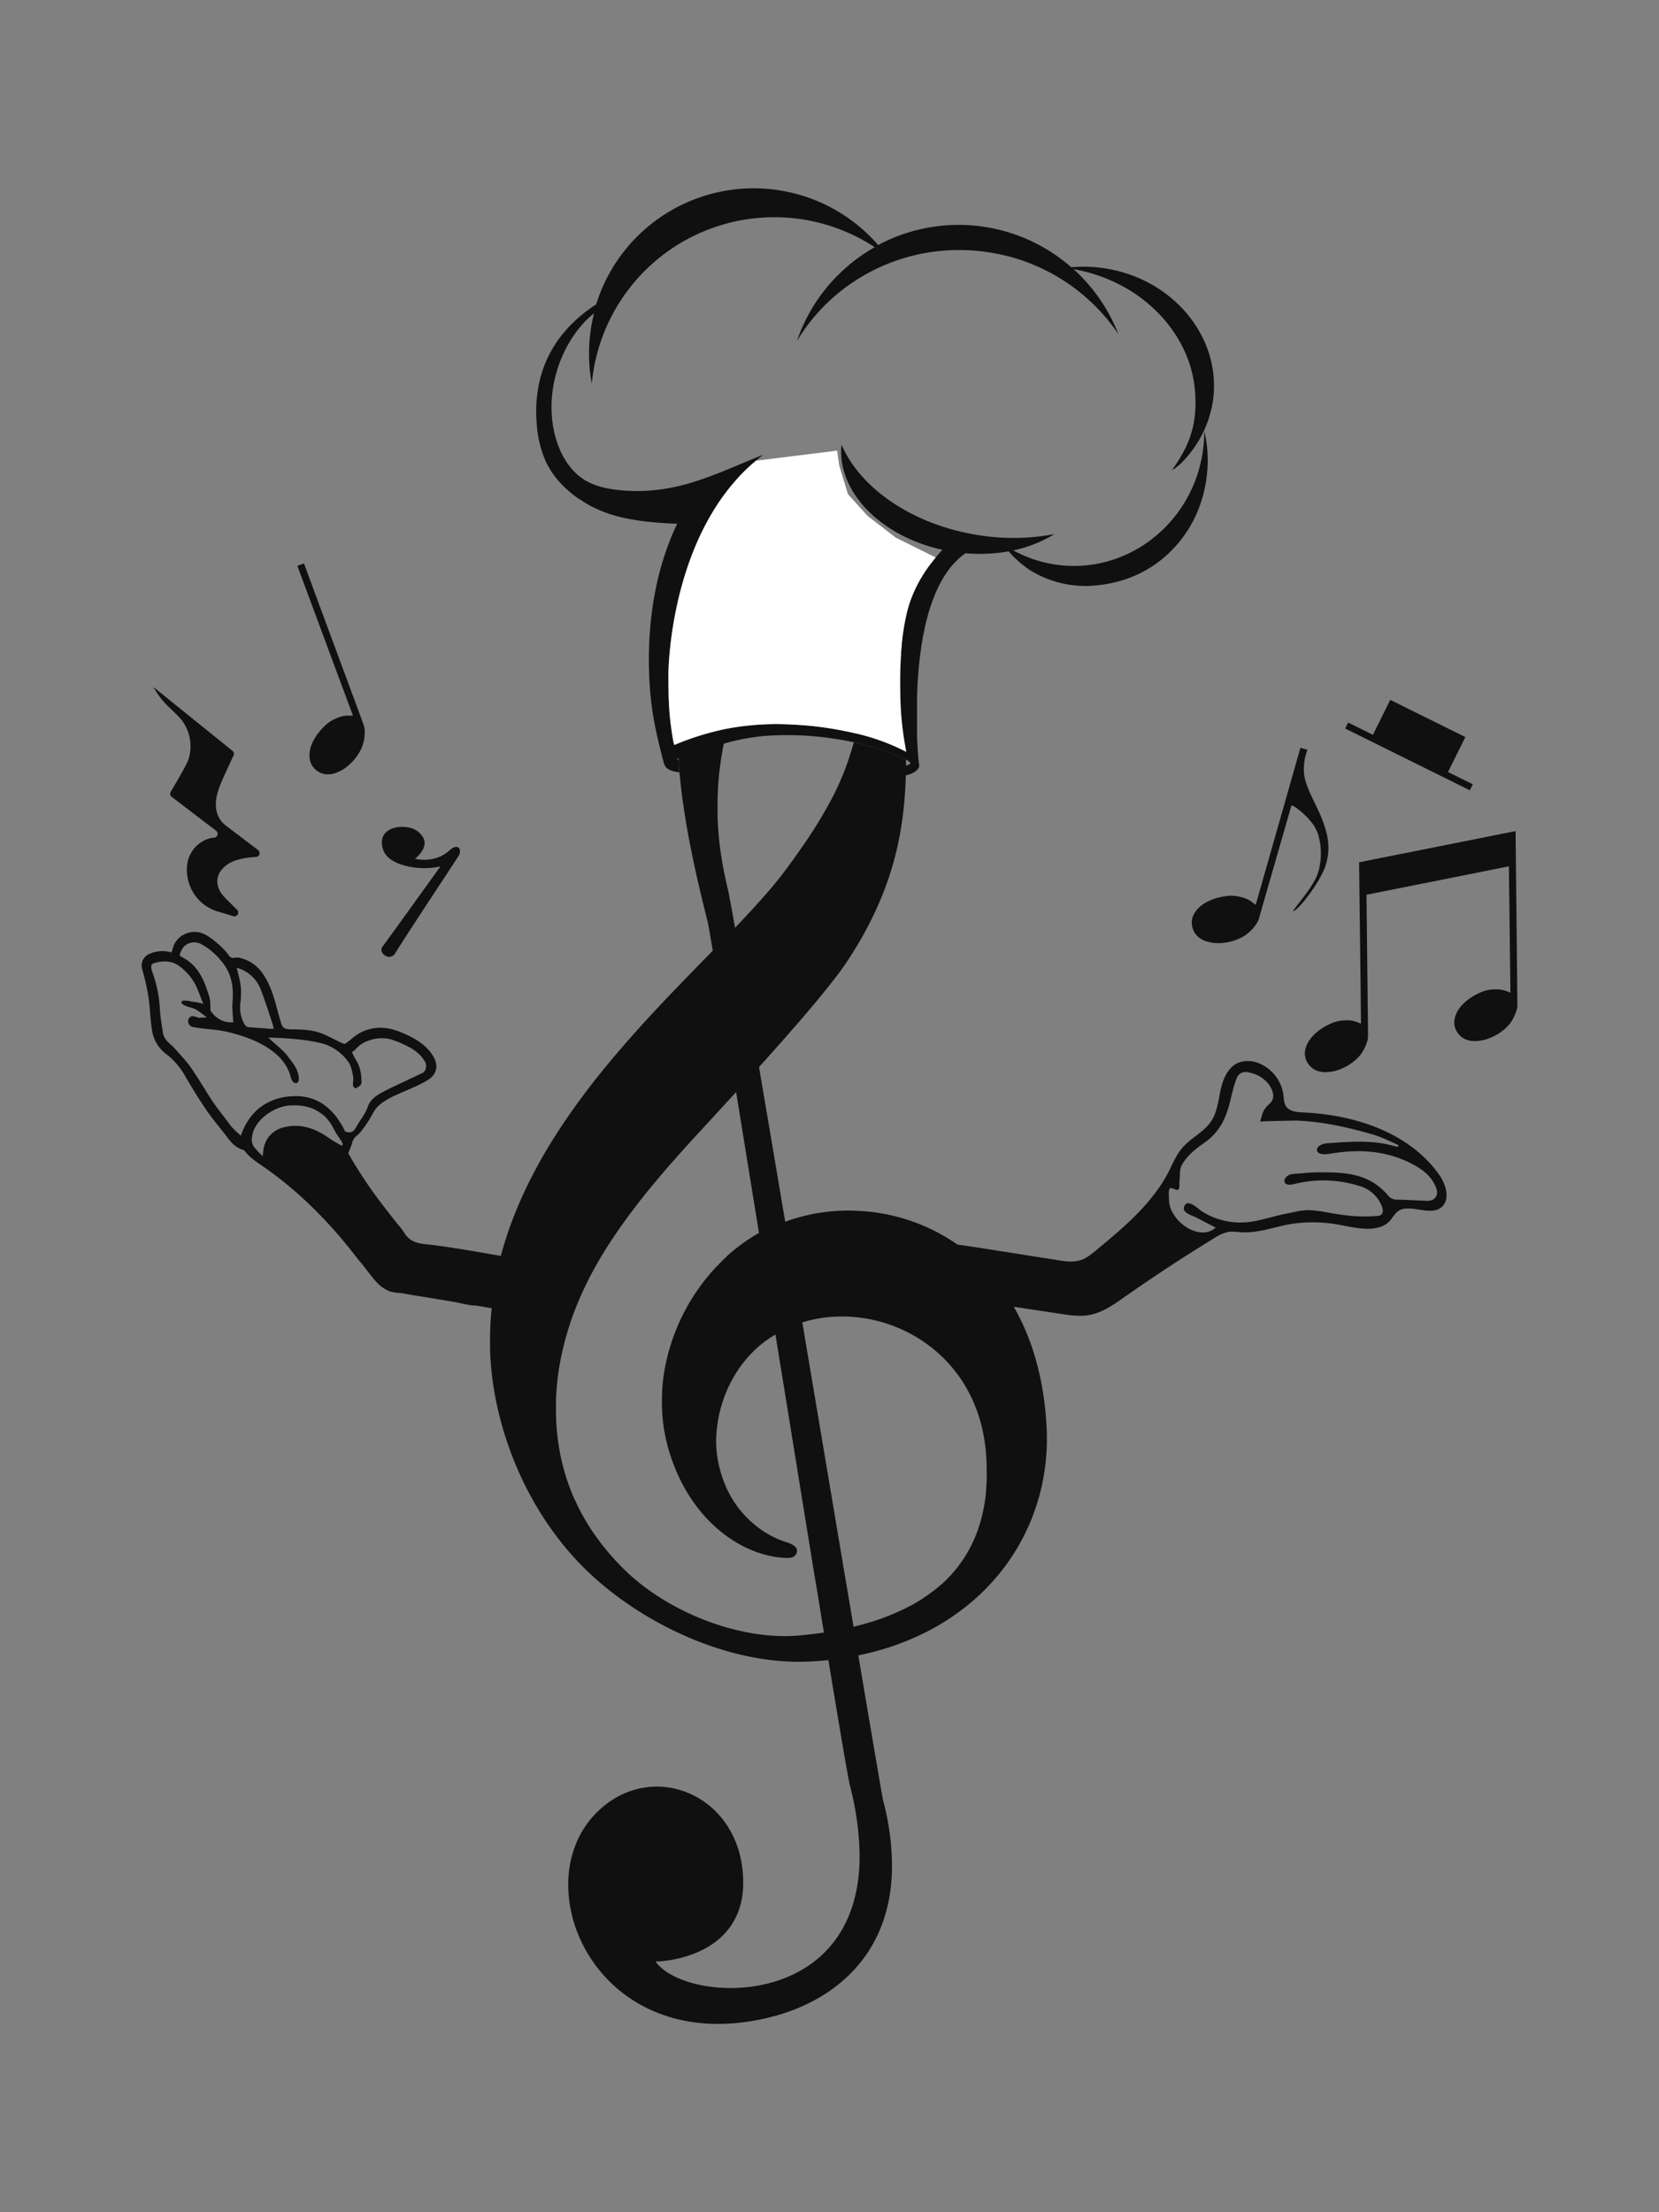 <svg id="Layer_1" data-name="Layer 1" xmlns="http://www.w3.org/2000/svg" viewBox="0 0 810 1080"><rect x="0" y="0" width="810" height="1080" fill="#808080" stroke="none"/><defs><style>.cls-1{fill:#101010;}.cls-2{fill:none;}.cls-3{fill:#fff;}</style></defs><title>ClefHat Logo</title><path class="cls-1" d="M613.1,441.7c1.23-4.29,2.43-8.54,3.65-12.8s2.41-8.5,3.62-12.74,2.43-8.52,3.65-12.78l3.63-12.75q1.82-6.39,3.64-12.78t3.64-12.77l3.34.95c0,.12,0,.24-.07.36-.15.51-.3,1-.46,1.54a22.15,22.15,0,0,0-1,5.11,24.77,24.77,0,0,0,0,5,22.81,22.81,0,0,0,1.07,4.55,61,61,0,0,0,2.72,6.52c1.09,2.31,2.23,4.61,3.3,6.94a62.47,62.47,0,0,1,3.54,9.45,30.73,30.73,0,0,1,1.22,8.73,27.28,27.28,0,0,1-.57,5.17,31.8,31.8,0,0,1-.9,3.45,28.52,28.52,0,0,1-1.67,3.85,69.26,69.26,0,0,1-5,8.22c-1.29,1.84-2.64,3.64-4.08,5.36a30.9,30.9,0,0,1-3.17,3.4,12.27,12.27,0,0,1-1.22.93.63.63,0,0,1-.66.11,2.43,2.43,0,0,1,.19-.29q1-1.41,2.13-2.82c1.89-2.48,3.82-4.94,5.59-7.51a46.85,46.85,0,0,0,2.89-4.74,22.54,22.54,0,0,0,2-5.51,32.22,32.22,0,0,0,.77-7.18,30.9,30.9,0,0,0-1.31-9.21,18.4,18.4,0,0,0-3.32-6.1,38.78,38.78,0,0,0-6.66-6.46,15.22,15.22,0,0,0-2.47-1.58l-.36-.15a1.58,1.58,0,0,0-.21,0c0,.13-.07.25-.11.37q-2.25,7.85-4.51,15.69-5.67,19.68-11.32,39.36a7.94,7.94,0,0,1-1.1,2.29,21.37,21.37,0,0,1-4.84,5.24,18.64,18.64,0,0,1-3.89,2.2,25,25,0,0,1-7.65,2,19.73,19.73,0,0,1-8.15-.76,11,11,0,0,1-4-2.2,9.2,9.2,0,0,1-2.71-4.29,8.8,8.8,0,0,1,1.07-7.51,14.64,14.64,0,0,1,5-4.7,23.19,23.19,0,0,1,5.51-2.38,32.37,32.37,0,0,1,5.34-1.07,17.5,17.5,0,0,1,5.77.32,22.25,22.25,0,0,1,3.19.9,13.06,13.06,0,0,1,2.91,1.59c.6.43,1.18.91,1.77,1.36Z"/><path class="cls-1" d="M740.71,475.66,740,408.29q0-.3,0-.6c0-.54,0-1.07,0-1.59,0-.12,0-.24,0-.36l-3.42.68-73,14.54.15,13.13q.07,6.57.16,13.13t.16,13.1q.08,6.57.16,13.14t.16,13.1c0,4.37.11,8.75.15,13.15l-.25-.07c-.68-.27-1.36-.56-2.06-.79a13,13,0,0,0-3.2-.7,23.92,23.92,0,0,0-3.28.05,17.4,17.4,0,0,0-5.55,1.33,32.29,32.29,0,0,0-4.76,2.52,23,23,0,0,0-4.54,3.81,14.21,14.21,0,0,0-3.4,5.86,8.68,8.68,0,0,0,1.11,7.42,9.06,9.06,0,0,0,3.77,3.3,11.13,11.13,0,0,0,4.4,1,19.48,19.48,0,0,0,7.93-1.59,24.68,24.68,0,0,0,6.69-4,18.43,18.43,0,0,0,3.06-3.18,21.33,21.33,0,0,0,3.11-6.33,8,8,0,0,0,.38-2.48c0-5-.09-10-.14-14.93l-.6-54.12,69.52-13.87.11,9.18q.09,6.54.17,13.1l.15,13.14q.07,6.54.17,13.1c.05,4.37.1,8.74.14,13.15l-.24-.08c-.69-.27-1.36-.55-2.06-.79a12.6,12.6,0,0,0-3.21-.69,24,24,0,0,0-3.28,0,17.47,17.47,0,0,0-5.55,1.33,30.85,30.85,0,0,0-4.75,2.52,22.74,22.74,0,0,0-4.55,3.81,14.23,14.23,0,0,0-3.39,5.86,8.62,8.62,0,0,0,1.11,7.41,9,9,0,0,0,3.77,3.31,10.94,10.94,0,0,0,4.39.95,19.32,19.32,0,0,0,7.94-1.58,24.84,24.84,0,0,0,6.69-4,18.8,18.8,0,0,0,3.06-3.18,21.43,21.43,0,0,0,3.1-6.33,8,8,0,0,0,.39-2.48Q740.77,483.13,740.71,475.66Z"/><path class="cls-1" d="M148.54,275.38c.19.49.37,1,.54,1.49,0,.18.12.36.19.54l25.67,69.36c.88,2.39,1.75,4.77,2.63,7.15a8.86,8.86,0,0,1,.47,2.44,21.65,21.65,0,0,1-.8,6.94,18.18,18.18,0,0,1-1.79,4,24.18,24.18,0,0,1-4.9,6,19.16,19.16,0,0,1-6.87,4.13,10.66,10.66,0,0,1-4.41.57,8.94,8.94,0,0,1-4.63-1.82,8.6,8.6,0,0,1-3.51-6.55,14.27,14.27,0,0,1,1.21-6.6,23.23,23.23,0,0,1,3-5.07,31.2,31.2,0,0,1,3.6-3.93,17.1,17.1,0,0,1,4.74-3.1,23.26,23.26,0,0,1,3-1.14,12.41,12.41,0,0,1,3.21-.42c.73,0,1.46,0,2.19.05h.26c-1.52-4.1-3-8.16-4.53-12.22s-3-8.11-4.53-12.17-3-8.14-4.52-12.2-3-8.12-4.52-12.17l-4.53-12.2-4.52-12.2,3.2-1.18C148.45,275.17,148.5,275.27,148.54,275.38Z"/><g id="Clef"><path class="cls-2" d="M402.29,797h-.07l-1.4.2-1.41.2-2.94.38h0c-2,.23-4,.45-6.06.64-27.48,2.56-61.77-10-83.8-30.4-.8-.76-1.59-1.52-2.37-2.29s-1.62-1.64-2.41-2.46c-.51-.54-1-1.07-1.5-1.61s-1-1.07-1.46-1.61-1-1.16-1.52-1.74-.79-.92-1.17-1.39-1-1.18-1.44-1.77c-.64-.8-1.25-1.59-1.86-2.4-.36-.48-.72-1-1.06-1.44s-.63-.86-.93-1.29c-.49-.68-1-1.36-1.42-2l-.06-.08c-.44-.67-.88-1.33-1.31-2q-.4-.61-.78-1.23t-.9-1.47c-.3-.49-.58-1-.87-1.46h0c-.48-.83-.94-1.65-1.4-2.48-.3-.56-.6-1.12-.89-1.68s-.58-1.12-.85-1.68-.58-1.15-.85-1.73l-.1-.21a1.11,1.11,0,0,1-.07-.16c-.33-.69-.65-1.38-1-2.08h0c-.46-1.06-.91-2.11-1.34-3.17-.22-.53-.43-1-.63-1.58s-.41-1.06-.6-1.59h0c-.31-.85-.61-1.7-.9-2.56-.21-.62-.42-1.24-.61-1.87l0-.09-.18-.58c-.2-.65-.4-1.29-.58-1.94s-.36-1.27-.53-1.91c-.23-.86-.45-1.73-.65-2.59-.15-.64-.3-1.28-.44-1.92s-.28-1.28-.41-1.92q-.25-1.29-.48-2.58c-.07-.39-.14-.77-.2-1.16-.15-1-.3-1.91-.43-2.86l-.21-1.65c-.06-.54-.13-1.09-.18-1.64s-.11-1.1-.16-1.65-.1-1.09-.14-1.64-.1-1.34-.13-2l-.09-1.55c0-.85-.06-1.71-.08-2.56,0-.43,0-.85,0-1.28,0-.84,0-1.69,0-2.53,0-.59,0-1.19,0-1.78,0-.15,0-.29,0-.44,0-.38,0-.77,0-1.15,0-.13,0-.25,0-.38,0-.83.07-1.66.13-2.49,0-.55.07-1.1.11-1.65,0-.07,0-.13,0-.2,0-.48.07-1,.12-1.45s.06-.67.09-1,.06-.67.1-1c0,0,0-.07,0-.1.06-.63.13-1.25.21-1.87l0-.24c.09-.79.2-1.57.31-2.36s.24-1.63.37-2.44a.28.28,0,0,1,0-.09c.13-.78.26-1.56.4-2.34s.26-1.46.41-2.18c0-.24.09-.47.14-.71.13-.64.26-1.28.4-1.92s.29-1.33.44-2c.07-.29.13-.57.2-.85.15-.64.31-1.27.47-1.9.19-.79.4-1.57.61-2.35s.42-1.55.65-2.33.45-1.54.68-2.31c10.1-33.15,32.2-62.09,63.32-95.83,5.46-5.92,11.91-12.91,18.72-20.37l.07-.07c0,.11,0,.22.05.33q.43,2.66.87,5.37l.09.52c.3,1.9.61,3.81.93,5.75,0,.09,0,.19.05.28.21,1.32.43,2.64.64,4s.43,2.67.65,4l.72,4.43c.28,1.75.57,3.51.85,5.28q.86,5.31,1.74,10.76c.06.35.11.69.17,1,.24,1.47.48,2.94.72,4.43q.72,4.49,1.46,9c.49,3,1,6,1.47,9.05.24,1.53.49,3.06.74,4.6l-.07,0c-.45.26-.89.51-1.33.78-.89.52-1.76,1.06-2.62,1.62l-.1.06c-.61.4-1.22.8-1.82,1.21s-1.26.87-1.88,1.32-1.24.9-1.85,1.36-1.2.93-1.8,1.41c-.34.26-.67.53-1,.81l-.62.51-1.21,1-.15.13-1,.92L354,614.23l-1.14,1.08-1.13,1.11a94.22,94.22,0,0,0-8.31,9.46c-.26.33-.51.66-.76,1-.75,1-1.49,2-2.2,3.06-.24.34-.47.69-.7,1s-.58.87-.87,1.31c-.4.61-.79,1.23-1.17,1.85-.28.45-.55.9-.82,1.35,0,.08-.09.16-.14.24-.88,1.49-1.72,3-2.51,4.52-.27.51-.53,1-.79,1.53s-.46.93-.68,1.39-.45.94-.67,1.41-.43.95-.64,1.42-.42,1-.62,1.43-.41,1-.6,1.43-.33.81-.49,1.22c-.26.68-.52,1.36-.77,2-.17.47-.34.93-.5,1.4s-.41,1.19-.61,1.79l-.06.19q-.19.57-.36,1.14c0,.08-.05.17-.08.25-.15.48-.3,1-.44,1.44l-.09.32c-.12.43-.25.85-.37,1.28v0c-.12.43-.23.85-.34,1.28s-.23.87-.33,1.3-.21.86-.31,1.3l-.12.51c-.15.66-.29,1.33-.43,2-.22,1.1-.43,2.21-.61,3.31-.08.49-.16,1-.23,1.45l-.15,1c-.07.48-.13,1-.19,1.45s-.12,1-.17,1.45-.09.79-.12,1.19a.13.13,0,0,0,0,.06.22.22,0,0,1,0,.08,2.64,2.64,0,0,0,0,.28c0,.28-.05.55-.07.83s-.06.79-.09,1.19-.06.83-.07,1.24a.76.76,0,0,0,0,.15c0,.26,0,.52,0,.78s0,.79-.05,1.19l0,1.18a82.18,82.18,0,0,0,2.88,23.32c9.78,35.47,36.31,53.88,58.54,54.2,1.77,0,3.68-.32,4.43-2.79a1.63,1.63,0,0,0,.07-.3h0a.68.68,0,0,0,0-.14,2.5,2.5,0,0,0,0-.67,1.55,1.55,0,0,0-.07-.31,3.89,3.89,0,0,0-.16-.41,1.78,1.78,0,0,0-.17-.3l-.19-.26h0a3.28,3.28,0,0,0-.31-.34l0,0a.49.49,0,0,0-.13-.12.81.81,0,0,0-.1-.09l-.17-.14a3.55,3.55,0,0,0-.31-.23,10.19,10.19,0,0,0-1.55-.86l-.46-.19-.44-.17-.22-.08c-.43-.16-.82-.28-1.14-.37a45.7,45.7,0,0,1-15.87-9c-.55-.45-1.09-.93-1.62-1.43l-.12-.11c-.32-.3-.65-.61-1-.93-.54-.54-1.09-1.11-1.62-1.69l-.24-.26-.75-.86-.84-1c-.28-.34-.55-.69-.82-1-.47-.61-.94-1.24-1.38-1.88l-.44-.63-.07-.1c-.44-.65-.87-1.32-1.28-2-.21-.33-.41-.66-.6-1s-.35-.6-.51-.89-.37-.65-.53-1c-.1-.17-.18-.34-.27-.51s-.18-.34-.26-.51q-.3-.57-.57-1.14c-.17-.36-.34-.73-.5-1.1l0-.11c-.18-.4-.36-.81-.53-1.22l-.05-.11c-.18-.44-.36-.89-.53-1.34s-.26-.68-.38-1c0,0,0,0,0-.06a1.59,1.59,0,0,1-.07-.2c-.12-.3-.22-.6-.32-.91s-.19-.56-.29-.85h0l0-.09c-.19-.58-.36-1.17-.52-1.76-.12-.4-.23-.8-.33-1.21s-.21-.8-.3-1.2-.19-.85-.28-1.28c0-.07,0-.13-.05-.19-.1-.5-.19-1-.28-1.51s-.18-1-.26-1.53v0c-.16-1.05-.28-2.1-.37-3.18,0,0,0-.07,0-.1-.09-1-.15-2.09-.19-3.15,0-.46,0-.93,0-1.41A63.81,63.81,0,0,1,362.2,666.2c.77-1,1.57-2,2.39-3l0,0c.83-1,1.68-1.87,2.55-2.76s1.77-1.75,2.69-2.56,1.85-1.6,2.81-2.35c.45-.36.91-.7,1.37-1s.93-.68,1.4-1,1-.71,1.56-1,.83-.53,1.25-.78l.33-.21.07,0c.42,2.59.84,5.17,1.25,7.76l1.95,12q.77,4.71,1.52,9.41c.39,2.43.79,4.85,1.18,7.26q1,6.06,1.95,12.07,1.32,8.1,2.6,16.06l.48,3q.76,4.71,1.52,9.36c.27,1.6.53,3.2.78,4.79q1.06,6.55,2.11,13c.77,4.72,1.52,9.38,2.27,13.95.43,2.66.86,5.28,1.28,7.88q.48,2.94,1,5.82c.31,1.89.62,3.75.92,5.6.1.6.19,1.19.29,1.78q.51,3.15,1,6.24c.16,1,.32,2,.48,2.94Q401.75,793.71,402.29,797Z"/><path class="cls-2" d="M481.76,717.8v1.8c0,.41,0,.82,0,1.22s0,.81,0,1.22,0,1-.06,1.54-.05,1-.08,1.47-.06,1-.1,1.47c0,.05,0,.11,0,.16-.05.63-.1,1.26-.17,1.89,0,.14,0,.28,0,.42s0,.13,0,.2c-.06.56-.13,1.14-.2,1.7s-.12.94-.19,1.41v0c-.07.47-.15.95-.22,1.42-.15.9-.31,1.79-.48,2.68-.07.37-.15.74-.23,1.11s-.13.65-.21,1-.17.76-.26,1.13-.19.78-.29,1.17-.24.92-.37,1.38-.26.92-.4,1.38c-.06.21-.12.42-.19.62s-.12.42-.19.62c0,0,0,0,0,.07a.78.78,0,0,1-.05.14c0,.08-.05.15-.07.23s-.15.46-.23.69-.19.55-.29.83l-.21.59c-.19.54-.4,1.08-.61,1.62s-.35.89-.54,1.33q-1.1,2.64-2.43,5.19l-.68,1.27c-.3.54-.61,1.07-.92,1.6s-.47.79-.72,1.18c-.46.75-.94,1.48-1.44,2.21-.26.39-.53.78-.81,1.16s-.52.73-.8,1.09l0,.06-.05.07c-.19.26-.38.51-.58.76s-.49.63-.75.94-.65.81-1,1.21-.57.67-.87,1l-.14.16c-.22.26-.45.51-.68.76s-.49.54-.76.81-.69.72-1,1.07c-.52.53-1.06,1.06-1.62,1.57q-.42.41-.84.78L459,774c-.83.74-1.69,1.46-2.57,2.16q-.68.54-1.35,1c-.31.24-.61.47-.93.69s-.79.59-1.2.87l-1,.68-1.19.8-1.51,1-.14.09c-.46.29-.94.58-1.42.86l-1.6.93c-.62.35-1.25.7-1.89,1s-1.21.64-1.82.94c-.44.23-.88.45-1.33.66l0,0c-.58.28-1.17.56-1.77.83l-1.82.82c-.53.24-1.06.47-1.61.69l-.5.21-1.18.48q-2.26.9-4.65,1.73l-1.84.62-1,.34-1.42.45c-.87.26-1.75.53-2.64.77l-1,.29-.56.15q-2.11.58-4.32,1.11c-.61-3.65-1.24-7.39-1.88-11.19l-.48-2.87c-.66-3.84-1.31-7.76-2-11.73-.45-2.67-.91-5.36-1.36-8.09-.4-2.35-.8-4.73-1.2-7.12q-.51-3.09-1.05-6.23-.64-3.84-1.3-7.74-.7-4.23-1.43-8.51-.58-3.48-1.18-7c-1.06-6.31-2.13-12.71-3.22-19.16q-1.2-7.12-2.41-14.33l-.87-5.17q-.63-3.72-1.25-7.45c0-.19-.07-.38-.1-.57l-.15-.89c-1.68-10-3.38-20.11-5.07-30.16l-.06-.37c37.08-11.5,85,11.7,89.6,63.07.07.76.13,1.51.18,2.27s.09,1.37.12,2,.05,1.16.08,1.74c0,.37,0,.75,0,1.12s0,.53,0,.8S481.77,717.43,481.76,717.8Z"/><path class="cls-2" d="M423.1,323.48c0,.73,0,1.48,0,2.23,0,.51,0,1,0,1.51s0,.85,0,1.28l0,.79c0,.14,0,.29,0,.43a1.34,1.34,0,0,0,0,.2c0,.06,0,.11,0,.17-.08,1.3-.18,2.62-.3,3.94,0,.26-.05.53-.07.79-.12,1.14-.25,2.28-.39,3.43l-.27,2c-.1.67-.2,1.33-.31,2-.2,1.33-.44,2.67-.7,4-.12.64-.25,1.28-.38,1.93l-.45,2.08c-.15.67-.3,1.34-.46,2-.23,1-.47,1.95-.73,2.92-.12.44-.23.89-.35,1.33s-.23.89-.36,1.33c0,.09-.05.17-.07.26s0,.09,0,.14c-.39,1.39-.79,2.78-1.19,4.17-.28.95-.56,1.91-.85,2.88-.14.48-.29,1-.44,1.45s-.3,1-.46,1.46c-.31,1-.64,2-1,3l0,.09c-.16.46-.32.92-.49,1.39-.35,1-.73,2-1.13,3.09-.31.81-.63,1.62-1,2.45-.16.4-.33.8-.5,1.2-.49,1.19-1,2.41-1.6,3.67-.27.63-.57,1.26-.88,1.91l-.46,1c-.31.65-.64,1.32-1,2-.16.33-.33.67-.51,1l-.53,1c-.17.34-.35.69-.54,1-.37.7-.76,1.41-1.15,2.13s-.8,1.46-1.23,2.21l-.64,1.12c-.6,1-1.22,2.1-1.87,3.18-1.95,3.25-4.15,6.72-6.65,10.45l-.92,1.36-.71,1c-.23.34-.46.69-.7,1-.65.95-1.33,1.91-2,2.9l-.95,1.34q-2.42,3.39-5.14,7.06c-6.45,8.67-15,18.05-24.64,28.16-1.79-10.14-3-16.55-3.37-18.2q-.4-1.67-.78-3.3l-.06-.25c-.16-.7-.31-1.4-.46-2.09-.27-1.2-.51-2.39-.74-3.56q-.19-.94-.36-1.89c-.16-.85-.32-1.7-.46-2.54-.11-.65-.22-1.29-.32-1.92s-.17-1.07-.25-1.6-.19-1.25-.27-1.86q-.18-1.24-.33-2.46-.32-2.5-.54-5c-.08-.81-.15-1.62-.21-2.42s-.12-1.6-.17-2.39c0-.44-.05-.87-.07-1.31,0-.06,0-.13,0-.19,0-.47-.05-.93-.07-1.38a.4.4,0,0,1,0-.11c0-.55-.05-1.1-.07-1.64,0-.78,0-1.56,0-2.33h0c0-1.3,0-2.59,0-3.86,0-.22,0-.43,0-.65,0-.7,0-1.39,0-2.08,0-.51,0-1,.05-1.52,0-.71.06-1.41.1-2.11s.08-1.44.13-2.15l0-.37a.76.76,0,0,1,0-.15c0-.09,0-.19,0-.28q.08-1.09.18-2.19c.07-.78.14-1.56.22-2.33,0-.13,0-.26,0-.38.08-.78.17-1.56.27-2.33s.2-1.66.32-2.48c.09-.65.18-1.28.27-1.91a.09.09,0,0,1,0-.05c.1-.7.21-1.39.32-2.08s.23-1.42.35-2.12l.33-1.84c.13-.77.27-1.53.42-2.3l.06-.29c.28-1.43.57-2.85.87-4.28l.12-.59c.11-.49.21-1,.32-1.48s.15-.67.23-1a.43.43,0,0,1,0-.11c.1-.46.21-.92.31-1.38,6-26.13,21.38-65.08,45.12-65,.48,0,1,0,1.43.05s1,.08,1.52.14l.67.11q.63.11,1.23.24l.64.16a1.68,1.68,0,0,1,.32.09l.45.13c.49.15,1,.32,1.43.51l.4.17.59.26c.38.18.76.38,1.13.59s.5.29.75.45l.13.08c.29.19.57.38.85.59s.59.44.87.68.3.24.44.37.35.31.51.47.31.29.46.44.3.31.44.47.39.43.58.65A21.6,21.6,0,0,1,417,298.2c.09.13.17.26.25.39s.24.37.35.56c.21.35.41.71.61,1.07l0,.1c.2.37.39.75.58,1.14l0,.07c.3.63.58,1.27.84,1.93.13.33.26.66.38,1s.24.69.36,1c0,0,0,0,0,0,.15.46.3.93.44,1.4s.27,1,.39,1.45l0,.1c.12.49.24,1,.35,1.48s.21,1,.31,1.52.19,1,.27,1.55.16,1.06.23,1.59c.12.93.22,1.88.31,2.83l.09,1.17,0,.55,0,.39v.07c0,.55.06,1.1.08,1.65C423.07,322,423.09,322.74,423.1,323.48Z"/><path class="cls-1" d="M378.64,651.45c0,.12,0,.24.05.36l1.2,7.4C379.48,656.62,379.06,654,378.64,651.45Zm63.36-304a195.05,195.05,0,0,0-2.26-24.59c-5.22-34.53-19.44-77-43.23-96.85a11.34,11.34,0,0,0-6.49-2.41c-10.28-.88-29.22,16.15-39.78,40.54-13.52,31.25-19.06,59.64-19.34,87.91,0,1.73,0,3.45,0,5.19,0,1.9.07,3.8.14,5.7.09,2.48.21,5,.38,7.45,7.28-2.66,14.62-5.18,22.1-7.2.28-1.43.57-2.85.87-4.28l.12-.59c.11-.49.21-1,.32-1.48s.15-.67.23-1a.43.43,0,0,1,0-.11c.1-.46.21-.92.31-1.38,6-26.13,21.38-65.08,45.12-65,.48,0,1,0,1.43.05s1,.08,1.52.14l.67.11q.63.11,1.23.24l.64.16a1.68,1.68,0,0,1,.32.09l.45.13c.49.15,1,.32,1.43.51l.4.17.59.26c.38.18.76.38,1.13.59s.5.29.75.45l.13.08c.29.19.57.38.85.59s.59.44.87.68.3.24.44.37.35.31.51.47.31.29.46.44.3.31.44.47.39.43.58.65A21.6,21.6,0,0,1,417,298.2c.09.13.17.26.25.39s.24.37.35.56c.21.35.41.71.61,1.07l0,.1c.2.37.39.75.58,1.14l0,.07c.3.63.58,1.27.84,1.93.13.33.26.66.38,1s.24.69.36,1c0,0,0,0,0,0,.15.46.3.93.44,1.4s.27,1,.39,1.45l0,.1c.12.49.24,1,.35,1.48s.21,1,.31,1.52.19,1,.27,1.55.16,1.06.23,1.59c.12.93.22,1.88.31,2.83l.09,1.17,0,.55,0,.39v.07c0,.55.06,1.1.08,1.65,0,.73,0,1.47.06,2.21s0,1.48,0,2.23c0,.51,0,1,0,1.51s0,.85,0,1.28l0,.79c0,.14,0,.29,0,.43a1.34,1.34,0,0,0,0,.2c0,.06,0,.11,0,.17-.08,1.3-.18,2.62-.3,3.94,0,.26-.05.53-.07.79-.12,1.14-.25,2.28-.39,3.43l-.27,2c-.1.67-.2,1.33-.31,2-.21,1.33-.45,2.67-.7,4-.12.64-.25,1.28-.38,1.93l-.45,2.08c-.15.67-.3,1.34-.46,2-.23,1-.47,1.95-.73,2.92-.12.44-.23.89-.35,1.33s-.23.89-.36,1.33c0,.09-.05.17-.07.26s0,.09,0,.14c-.39,1.39-.79,2.78-1.19,4.17A124.31,124.31,0,0,1,433.23,367c1.9.69,3.79,1.44,5.65,2.25l1.1.49,1.53.69.86.4q0-2,0-3.87v-.43C442.33,360.11,442.14,353.73,442,347.41Zm39.75,369.27c0-.27,0-.53,0-.8,0,.37,0,.74,0,1.12,0,.67,0,1.34,0,2v-1.2C481.77,717.43,481.76,717.06,481.75,716.68Z"/></g><g id="Hat_final_with_filling" data-name="Hat final with filling"><path class="cls-1" d="M582.92,206.17a59.94,59.94,0,0,0,.58-14.53,58.59,58.59,0,0,0-2.72-14.07c-.24-.72-.48-1.43-.76-2.15-4.84-13-14.15-24.08-25.6-31.87a78,78,0,0,0-30.22-12.12,84.1,84.1,0,0,1,21.86,31.71,93.15,93.15,0,0,0-63.57-40c-38.47-5.82-74.92,12.45-93.39,43.36a83.44,83.44,0,0,1,38-45.82A89.5,89.5,0,0,0,289.59,182c-.27,1.76-.48,3.53-.64,5.3a79.81,79.81,0,0,1-.43-26.83c.38-2.53.89-5,1.49-7.45l-.41.27c-13.73,11.28-23.06,33.23-19.6,54.45a49.11,49.11,0,0,0,3.6,12.34c2.62,5.81,6.81,11.35,12.39,14.57,5.93,3.39,13,4.44,19.67,4.91a85.76,85.76,0,0,0,20.55-1.21C342.57,235.5,357.37,228,372.68,222c-.54.4-1.07.82-1.6,1.24s-1.34,1.08-2,1.64c-2.24,1.86-4.36,3.82-6.4,5.87a100.87,100.87,0,0,0-8.57,10c-27,35.95-27.85,85.72-27.8,89.09.06,4-.11,14,1.12,23.54s1.77,10.28,1.77,10.28c.61-.25,1.23-.51,1.85-.75a135.44,135.44,0,0,1,24-7.21l1.73-.32a132.74,132.74,0,0,1,29.94-1.68,168.27,168.27,0,0,1,30.13,4.12l1.24.29a103.62,103.62,0,0,1,23.54,8.53l.7.36.08,0-.08-.47-.69-4.12a151.63,151.63,0,0,1-2.11-24.62c-.09-5-.06-10,.17-15q.18-4,.54-8c.32-3.54.79-7.05,1.45-10.54.29-1.62.64-3.24,1-4.84,2.43-10.3,7.46-19.26,14.15-27.26l1-1.17,1.11-1.26,1.2-1.31c-28-6.11-48.35-25.37-49.42-46.22a35.28,35.28,0,0,1,.13-5.13c9.21,21.46,35,39.37,67.36,44.27a107.57,107.57,0,0,0,36.58-.57,63.15,63.15,0,0,1-20.07,7.92,61.08,61.08,0,0,0,20.41,6.91c34.43,5.22,66.7-19.35,72.08-54.86a68.22,68.22,0,0,0,.76-10.4c3.82,15.43,1.75,37.83-12.85,55S542,285.67,531.27,286.06a51.54,51.54,0,0,1-28.22-7.61,52.4,52.4,0,0,1-10.61-9.29c-.56.12-1.14.21-1.7.3l-2.18.3-2.21.26c-.75.07-1.49.14-2.23.19l-2.26.12c-.76,0-1.53.05-2.28.06s-1.54,0-2.31,0l-2.33-.06-2.35-.13-1.17-.1c-.09,0-.15.07-.21.13a1.6,1.6,0,0,0-.23.16l-.48.35c-.61.46-1.2.94-1.79,1.44-.19.16-.37.33-.57.49-.35.32-.7.66-1,1s-.68.67-1,1-.64.71-1,1.08-.64.74-.95,1.11-.61.78-.9,1.18-.59.8-.87,1.19-.57.83-.85,1.26-.55.84-.81,1.27-.53.87-.78,1.32-.5.9-.75,1.34-.49.93-.72,1.4-.47.95-.69,1.41-.45,1-.67,1.46-.43,1-.63,1.48l-.61,1.5c-.2.51-.4,1-.58,1.53s-.38,1-.56,1.55-.35,1.05-.52,1.59l-.51,1.59c-.15.54-.32,1.07-.48,1.62s-.31,1.09-.44,1.63-.31,1.11-.44,1.65-.27,1.12-.41,1.67-.26,1.12-.38,1.68-.25,1.13-.37,1.69-.22,1.14-.34,1.71-.22,1.13-.32,1.7-.2,1.14-.29,1.72-.19,1.15-.3,1.72-.18,1.14-.24,1.72-.19,1.15-.25,1.73-.16,1.15-.24,1.72l-.2,1.73c-.06.57-.13,1.15-.19,1.73s-.12,1.14-.19,1.7-.1,1.15-.15,1.72-.09,1.14-.14,1.71-.09,1.13-.12,1.69-.09,1.13-.13,1.68-.06,1.11-.1,1.68-.05,1.1-.09,1.65,0,1.1-.07,1.64l-.06,1.64c0,.54,0,1.07-.06,1.6s0,1.06,0,1.59,0,1,0,1.57,0,1,0,1.53,0,1,0,1.53v2.94c0,.48,0,1,0,1.44s0,.93,0,1.41,0,.91,0,1.36,0,.89,0,1.33,0,.87,0,1.31,0,.84,0,1.26,0,.82,0,1.21,0,.79,0,1.19,0,.77.05,1.14,0,.73.06,1.09,0,.7.06,1,0,.67.05,1,0,.62.06.94,0,.6.07.91,0,.56,0,.86c.17,2.13.32,4.27.64,6.39a2.63,2.63,0,0,1-.21,1.81,6.16,6.16,0,0,1-2.23,2.16,13,13,0,0,1-3.77,1.42,3.73,3.73,0,0,1-.46.09c.05-1.54.08-3.06.1-4.58v-.1a8.47,8.47,0,0,0,2-.85l.14-.08a.37.37,0,0,0,.16-.19.33.33,0,0,0,0-.22,2.58,2.58,0,0,0-.57-.71,5.89,5.89,0,0,0-1.18-.78,5.45,5.45,0,0,0-.55-.25l-.86-.4-1.53-.69-1.1-.49c-1.86-.81-3.75-1.56-5.65-2.25a124.31,124.31,0,0,0-16.33-4.62c-4.24-.9-8.52-1.62-12.78-2.17a150.43,150.43,0,0,0-29.85-.92,104.49,104.49,0,0,0-20,3.62l-.76.21c-7.48,2-14.82,4.54-22.1,7.2l-.45.16-.35.13a3.3,3.3,0,0,0,.84.35l.49,6.16a21,21,0,0,1-2.83-.53,8.48,8.48,0,0,1-3.13-1.38,4.49,4.49,0,0,1-1.53-2.29c-.18-.53-.31-1.08-.46-1.65-.35-1.29-.68-2.59-1-3.89-1-3.89-1.91-7.8-2.72-11.74-.52-2.52-1-5.05-1.39-7.6-1.7-10.94-6.57-53.75,12-92.36a6.43,6.43,0,0,1-1.38,0c-5.45-.18-11-.63-16.36-1.34-3.17-.43-6.32-1-9.42-1.71a63.66,63.66,0,0,1-14-5c-1.12-.55-2.21-1.15-3.29-1.79s-2-1.4-3.05-1.94a20.16,20.16,0,0,1-3-2.09c-1-.78-2-1.59-2.93-2.43a50.73,50.73,0,0,1-3.91-3.85,40.46,40.46,0,0,1-7-10.52,54.64,54.64,0,0,1-4.31-18.43c-1.76-23.63,7.27-43.63,28.76-57.75l.22.08a80.53,80.53,0,0,1,137.76-29.24,83.46,83.46,0,0,1,94.28,10.85,66.89,66.89,0,0,1,16.19.51c33.88,5.12,57.58,34.27,52.92,65.09a53.94,53.94,0,0,1-11.51,25.66c-2.42,3-5.21,6-8.57,7.94a4.5,4.5,0,0,0,.83-1.17,76,76,0,0,0,6-10A50.1,50.1,0,0,0,582.92,206.17Z"/><path id="Filling" class="cls-3" d="M439.74,322.82c-.23,5-.26,10-.17,15a151.63,151.63,0,0,0,2.11,24.62l.69,4.12.08.47-.08,0-.7-.36a103.62,103.62,0,0,0-23.54-8.53l-1.24-.29a168.27,168.27,0,0,0-30.13-4.12,132.74,132.74,0,0,0-29.94,1.68l-1.73.32a135.44,135.44,0,0,0-24,7.21c-.62.24-1.24.5-1.85.75,0,0-.55-.74-1.77-10.28s-1.06-19.53-1.12-23.54c-.05-3.37.82-53.14,27.8-89.09a100.87,100.87,0,0,1,8.57-10c2-2.05,4.16-4,6.4-5.87L408.72,220l1.07,7.44L414,241.22l9.57,10.63,13.83,10.65,19.46,9.66c-6.69,8-11.72,17-14.15,27.26-.37,1.6-.72,3.22-1,4.84-.66,3.49-1.13,7-1.45,10.54Q439.92,318.81,439.74,322.82Z"/></g><g id="Left_Arm" data-name="Left Arm"><path class="cls-2" d="M113.91,499.13l-.89,0-.6,0-.26,0h0c-.24,0-.47,0-.69-.07a6.85,6.85,0,0,1-.79-.13c-.26-.05-.51-.11-.76-.18l-.65-.19c-.28-.1-.55-.2-.81-.31s-.46-.2-.69-.32a6.28,6.28,0,0,1-.57-.31c-.25-.14-.5-.29-.74-.45s-.41-.29-.61-.45a6.4,6.4,0,0,1-.5-.41c-.22-.19-.44-.38-.65-.59a14.22,14.22,0,0,1-1-1.14c-.32-.4-.63-.83-.92-1.27,0-.26,0-.52,0-.77s0-.74,0-1.09c0-.6,0-1.16-.08-1.72s-.06-.87-.11-1.29c0-.22-.05-.43-.08-.64a26.23,26.23,0,0,0-1.16-3.92c-2.28-7-5.58-13.18-12.55-16.64-.4-.2-1-.87-.89-1.12a12.39,12.39,0,0,1,1.67-3.54,7.1,7.1,0,0,1,9-1.55c.21.11.41.22.6.34l.59.35c.4.24.78.49,1.16.74a32.72,32.72,0,0,1,2.89,2.19c.23.19.46.39.68.6.45.4.88.81,1.31,1.23s.71.72,1,1.09l0,0c.15.16.3.32.44.49l.08.09c.17.18.32.36.47.55a8.64,8.64,0,0,1,.56.67,1.13,1.13,0,0,1,.1.13l.16.19c.22.27.44.55.65.83,4.15,5.49,5,11.94,4.41,18.72C113.31,492.43,113.76,495.65,113.91,499.13Z"/><path class="cls-2" d="M133.68,502.28h-.09l-.1,0h-.15l-.32,0h-.19l-1.39,0L129,502c-1.57-.09-3.17-.19-4.75-.31l-2.41-.18a2.9,2.9,0,0,1-1.75-.61,5.31,5.31,0,0,1-1.12-1.64,14.1,14.1,0,0,1-.78-1.73,14.38,14.38,0,0,1-.85-3.71,18.54,18.54,0,0,1,0-3.94,39.47,39.47,0,0,0,.26-7.76,33.94,33.94,0,0,0-.91-5.09c-.21-.85-.42-1.7-.62-2.56l-.48-2a17.36,17.36,0,0,1,11.67,10.71c.26.65.52,1.31.77,2,.35.94.69,1.88,1,2.82,0,.1.06.2.1.3.33,1,.65,1.9,1,2.85.45,1.34.88,2.68,1.32,4s.87,2.68,1.32,4c.08.25.16.51.23.76.15.52.27,1,.4,1.57l.21.8Z"/><path class="cls-2" d="M167.4,558.74c-.19.21-.37.41-.56.6-2-1.17-4.06-2.22-5.93-3.54-6.88-4.9-14.24-7.62-22.73-5.33a12.92,12.92,0,0,0-6.77,4.28l-.4.51c-.25.35-.48.7-.7,1.06s-.4.74-.57,1.11-.32.77-.46,1.16c-.07.2-.13.4-.19.6-.12.4-.22.81-.31,1.23s-.16.85-.22,1.29c-.12.87-.19,1.78-.23,2.73a40.61,40.61,0,0,1-4.28-4.46,5.59,5.59,0,0,1-.6-1.08h0c0-.11-.09-.21-.13-.32a2.5,2.5,0,0,1-.09-.25,5.75,5.75,0,0,1-.3-2.06,13.91,13.91,0,0,1,.75-3.89c.11-.3.22-.59.35-.88s.25-.58.4-.86.29-.55.45-.82.33-.53.5-.79.35-.51.54-.76c.34-.45.71-.88,1.08-1.3l.44-.45.45-.46.42-.39.44-.39.63-.53c.43-.35.88-.69,1.33-1,.24-.17.48-.34.72-.49l.19-.13.46-.29c.31-.19.61-.37.93-.54l.94-.49.39-.19h0c.33-.16.66-.3,1-.44h0a16.26,16.26,0,0,1,1.65-.6,19.52,19.52,0,0,1,2.53-.64c.29-.06.58-.11.88-.15l.66-.09a2.58,2.58,0,0,1,.39,0h.2a4.75,4.75,0,0,1,.53-.05h.16l.74,0,.92,0a27.45,27.45,0,0,1,2.84.15c.75.08,1.47.19,2.17.32s1.36.31,2,.51c.22.06.43.13.64.21.42.14.82.3,1.22.47s.79.35,1.16.55.58.31.86.47h0l.76.48.07.05.45.31c.17.12.34.24.5.37A18.34,18.34,0,0,1,158.6,545l0,0c.29.29.58.6.85.92a21.38,21.38,0,0,1,1.59,2v0c.25.36.49.74.73,1.12s.47.78.69,1.18.45.81.66,1.23a31.32,31.32,0,0,0,2.1,3.44c.46.67.91,1.34,1.34,2a4.13,4.13,0,0,1,.22.42C167,557.87,167.2,558.32,167.4,558.74Z"/><path class="cls-2" d="M207.9,520.7c0,.17-.05.34-.08.51l0,.11a1.64,1.64,0,0,1-.1.38.19.19,0,0,0,0,.07c0,.11-.08.22-.13.33s-.11.26-.17.38h0c-.06.11-.13.21-.19.31a2.09,2.09,0,0,1-.22.28,2.31,2.31,0,0,1-.71.55c-6.11,3-12.29,5.69-18.32,8.77l-1.17.61-.16.09-.65.35h0l-.63.36c-.32.19-.64.38-.95.59s-.61.41-.91.63a8.94,8.94,0,0,0-1,.79l-.29.26c-.15.13-.28.27-.42.41s-.32.34-.47.52l-.07.09c-.15.17-.29.36-.43.55s-.3.42-.44.64-.23.38-.33.57-.17.32-.25.49a5.05,5.05,0,0,0-.24.53l0,.06c-.08.19-.15.38-.22.58-1.16,3.3-3.62,6.14-5.33,9.27h0l-.23.4c-.1.18-.2.34-.3.5s-.28.4-.43.59-.24.28-.36.4a4.19,4.19,0,0,1-.45.39,3.32,3.32,0,0,1-.53.33l-.23.1a1.31,1.31,0,0,1-.28.09l-.29.07-.24,0h-.21a3.66,3.66,0,0,1-.57,0l-.3,0-.31-.06a6.28,6.28,0,0,1-.65-.17h0C163.48,542,155.5,534.51,143,535.17l-1.14.08-.58,0h-.08l-.86.1c-.41.05-.81.1-1.2.18a8.72,8.72,0,0,0-.89.16c-.23,0-.46.08-.68.13s-.67.15-1,.24l-.6.16-.47.14a5.8,5.8,0,0,0-.59.19,5.73,5.73,0,0,0-.7.23c-.39.13-.77.28-1.14.43s-.75.31-1.11.48c-.18.08-.36.16-.54.26l-.54.27q-.51.26-1,.54l-.07,0c-.34.2-.67.4-1,.62s-.66.43-1,.67-.64.47-1,.72l-.47.38-.45.39c-.3.26-.6.53-.89.82s-.49.48-.72.72-.47.51-.7.77-.46.52-.68.79c-.44.54-.86,1.11-1.27,1.7a30.78,30.78,0,0,0-1.73,2.8c-.36.65-.7,1.33-1,2s-.63,1.43-.92,2.18c-.15.37-.29.75-.43,1.14-.74-.72-1.47-1.38-2.16-2l-1-1c-.32-.33-.64-.66-1-1-1.1-1.22-2-2.58-3-3.89-2-2.61-4-5.16-5.89-7.84-1.28-1.86-2.48-3.77-3.67-5.68-.71-1.14-1.41-2.29-2.14-3.42l-.77-1.2-1-1.67L96,525.41l-.29-.46c-.39-.61-.77-1.2-1.16-1.79s-.74-1.11-1.12-1.65-.59-.84-.9-1.26c-.54-.73-1.11-1.45-1.69-2.16-.28-.35-.56-.69-.85-1s-.58-.7-.88-1l-.89-1c-.45-.52-.91-1-1.36-1.53L85.46,512,85,511.5c-1.16-1.17-2.49-2.2-3.56-3.43-.13-.15-.26-.31-.38-.47a5.6,5.6,0,0,1-.36-.49,5.69,5.69,0,0,1-.33-.52,7.25,7.25,0,0,1-.52-1.13,6.57,6.57,0,0,1-.31-1.29l-.21-1.38-.21-1.39c-.07-.46-.15-.92-.21-1.38s-.14-.92-.21-1.38-.14-.92-.19-1.39-.11-.82-.16-1.23c-.11-1-.2-2-.26-2.94a62,62,0,0,0-3.63-18.29,8.25,8.25,0,0,1-.61-2.63c0-.11,0-.21,0-.32a2,2,0,0,1,0-.26s0,0,0-.06a1.31,1.31,0,0,1,.09-.28h0a1.77,1.77,0,0,1,.32-.5,1.7,1.7,0,0,1,.24-.22,2.24,2.24,0,0,1,.66-.31c4.36-1.29,8.86-1.32,12.73,1.68a27.49,27.49,0,0,1,2.31,2,6.88,6.88,0,0,1,.54.54l.57.58c.33.35.66.72,1,1.09.14.16.28.33.41.5s.26.34.39.51l.25.33c.26.35.51.71.74,1.07s.63,1,.91,1.5c.18.31.34.63.5.95a1.74,1.74,0,0,1,.1.19c1.4,2.87,2.41,5.92,3.69,9.11l0,0,0,0,0,0-.06,0L99,490l-.38-.12-.2-.06-.11,0-.66-.16-1.24-.27-.51-.1-.25,0-.48-.1-.23,0-.62-.12-.48-.09-.18,0-.12,0a11.27,11.27,0,0,0-4.26-.43.82.82,0,0,0-.44,1.4,4.82,4.82,0,0,0,.83.64,6,6,0,0,0,.94.48,13.55,13.55,0,0,0,1.3.47l.08,0,.7.22.08,0,.61.19.69.22.51.19a5.32,5.32,0,0,1,.5.21c.17.07.33.15.5.24s.33.17.49.27c.32.2.63.4.94.62s.62.44.92.66c.61.45,1.21.92,1.81,1.37.4.31.8.61,1.21.89h0a29.61,29.61,0,0,1-4,.24c-1.35-.36-2.72-1.31-4.07-.37-1.93,1.34-1,4.42,1.2,4.86,5.37,1.1,10.87,1.09,16.25,2.27a78.75,78.75,0,0,1,8.92,2.52,56.44,56.44,0,0,1,9.14,4c.31.18.63.35.94.54l.33.2c.41.25.83.51,1.24.78l.62.41,1,.7c.28.2.55.41.82.62s.39.31.58.47l.52.43c.31.26.62.53.92.81s.59.56.88.85c.55.56,1.08,1.14,1.57,1.75.2.24.39.49.58.74l.54.76.36.54c.2.3.4.61.58.93s.36.64.52,1a18.8,18.8,0,0,1,.94,2.16c.17.48.31,1,.44,1.46.1.33.19.65.3,1a6.91,6.91,0,0,0,.39.94.94.94,0,0,0,.12.22l.14.23.15.21a1.81,1.81,0,0,0,.18.21,2.43,2.43,0,0,0,.34.3l.14.11h0a1.29,1.29,0,0,0,.35.18l.07,0,.06,0,.21.06a1.15,1.15,0,0,0,.26,0h.19c1.71-.28,1.25-3,1-4.11a13.93,13.93,0,0,0-2.21-4.94c-.82-1.27-1.76-2.44-2.66-3.64-.33-.44-.67-.86-1-1.26s-.72-.82-1.1-1.21c-.77-.79-1.58-1.55-2.4-2.28l-2.5-2.2-.58-.51-.57-.5a2.39,2.39,0,0,1-.23-.22l-.21-.19-.23-.21-.16-.16a1.07,1.07,0,0,0-.16-.14l-.35-.29c0-.05-.1-.09-.15-.14s-.13-.12-.18-.18l.36,0h1.63c4.13.21,8.25.38,12.36.83a91.19,91.19,0,0,1,11.42,1.86,23.2,23.2,0,0,1,13.4,9.29c1.32,1.83,1.76,4.39,2.22,6.69a2.7,2.7,0,0,1,.06.41,11.31,11.31,0,0,1,0,2.32,13.44,13.44,0,0,0-.08,2,2.49,2.49,0,0,0,1.13,1.38,13.88,13.88,0,0,0,1.85-1,2.61,2.61,0,0,0,.44-.37,3,3,0,0,0,.33-.38,1.2,1.2,0,0,0,.13-.21,1,1,0,0,0,.12-.23,1.06,1.06,0,0,0,.09-.25,1.19,1.19,0,0,0,.07-.27,2,2,0,0,0,0-.24c0-.11,0-.22,0-.34v-.14c-.11-3.53-.56-7-2.51-10.08-.43-.67-.81-1.38-1.17-2.08s-.69-1.39-1-2.05a14.2,14.2,0,0,0,1.85-1.53,14.14,14.14,0,0,1,5.71-3.95l.87-.32.89-.28q.45-.14.9-.24l.91-.2c.31-.06.61-.11.92-.15l.93-.11.82-.06h.15l.83,0c.45,0,.9,0,1.34.05.21,0,.42,0,.63.06l.54.07a13.21,13.21,0,0,1,1.31.25c.39.1.78.22,1.15.35a57.89,57.89,0,0,1,8.23,3.56l.91.52.1.06.41.25.1.06q.34.21.69.45l.31.22c.25.17.49.35.73.54a3.92,3.92,0,0,1,.46.37,3,3,0,0,1,.4.34c.24.19.48.41.71.63s.4.39.59.6l.34.36c.23.25.44.52.65.78l0,0c.24.31.46.62.68.94s.5.78.73,1.19a2.87,2.87,0,0,1,.18.4h0A4.29,4.29,0,0,1,207.9,520.7Z"/><path class="cls-1" d="M207.7,518.8a3.66,3.66,0,0,1,.18.81s0,0,0,.06a.49.49,0,0,1,0,.12,4.61,4.61,0,0,1,0,.91A4.29,4.29,0,0,0,207.7,518.8Zm-.18-.41c-.23-.41-.47-.81-.73-1.19.25.38.5.78.72,1.19.07.13.13.26.19.4A2.87,2.87,0,0,0,207.52,518.39Zm-39,34.06a6.28,6.28,0,0,0,.65.17,4.23,4.23,0,0,1-.65-.18ZM165.25,555c.45.67.9,1.34,1.33,2a4.16,4.16,0,0,1,.23.42,4.13,4.13,0,0,0-.22-.42C166.16,556.35,165.71,555.68,165.25,555ZM142.48,527.3l.13.23a1.46,1.46,0,0,0,.16.21l-.15-.21Zm-8.8-25h0l-.21-.8c.06.26.13.52.2.79ZM132.54,508l-.23-.21a2.39,2.39,0,0,0,.23.22l.57.5Zm-1.1-5.85L129,502l2.41.14,1.39,0Zm.27,5.08.16.16.23.21a2.39,2.39,0,0,1-.23-.22Zm-3.15,54.47a26,26,0,0,0-.23,2.73C128.37,563.49,128.44,562.58,128.56,561.71ZM100.88,496.5h0Z"/></g><path class="cls-1" d="M702.56,573.34c-14.59-20.46-41.11-29.13-66.22-30.24-3.1-.14-6.7-.44-8.42-3-1.09-1.64-1.08-3.74-1.33-5.7A19.46,19.46,0,0,0,614.42,519a13.33,13.33,0,0,0-9.78-.19c-5,2.1-7.43,7.73-8.61,13s-1.63,10.92-4.59,15.46c-3.58,5.47-10.12,8.28-14.34,13.28-2.8,3.31-4.43,7.43-6.42,11.29-8,15.69-22,27.38-35.6,38.63-2.3,1.89-4.67,3.83-7.5,4.73-4.38,1.39-8.69.35-13.11-.32-4.85-.73-9.69-1.51-14.53-2.28q-9.53-1.51-19-3-6.73-1.05-13.48-2a92.13,92.13,0,0,0-48.57-16.47,89.54,89.54,0,0,0-35.52,5.32c-4.53-26.93-8.88-52.58-12.73-75.19a.29.29,0,0,0,.07-.08c0-.11,0-.21-.06-.32,17.7-19.64,35.48-40.11,43-51.56,21.66-32.77,27.31-60.86,28.48-87.12q.08-1.77.12-3.54c.05-1.54.08-3.06.1-4.58v-.1c0-1,0-2.06,0-3.08l-.86-.4-1.53-.69-1.1-.49c-1.86-.81-3.75-1.56-5.65-2.25a124.31,124.31,0,0,0-16.33-4.62c-.28.95-.56,1.91-.85,2.88-.14.48-.29,1-.44,1.45s-.3,1-.46,1.46c-.31,1-.64,2-1,3l0,.09c-.16.46-.32.92-.49,1.39-.35,1-.73,2-1.13,3.09-.31.81-.63,1.62-1,2.45-.16.4-.33.8-.5,1.2-.49,1.19-1,2.41-1.6,3.67-.27.63-.57,1.26-.88,1.91l-.46,1c-.31.65-.64,1.32-1,2-.16.33-.33.67-.51,1l-.53,1c-.17.34-.35.69-.54,1-.37.7-.75,1.41-1.15,2.13s-.8,1.46-1.23,2.21l-.64,1.12c-.6,1-1.22,2.1-1.87,3.18-1.95,3.25-4.15,6.72-6.65,10.45-.3.45-.6.9-.92,1.36l-.71,1c-.23.34-.46.69-.7,1-.65.95-1.33,1.91-2,2.9l-.95,1.34q-2.42,3.39-5.14,7.06c-6.45,8.67-15,18.05-24.64,28.16-1.79-10.14-3-16.55-3.37-18.2q-.4-1.67-.78-3.3l-.06-.25c-.16-.71-.32-1.4-.46-2.09-.27-1.2-.51-2.39-.74-3.56-.13-.64-.25-1.26-.36-1.89-.16-.85-.32-1.7-.46-2.54-.11-.65-.22-1.29-.32-1.92s-.17-1.07-.25-1.6-.19-1.25-.27-1.86q-.18-1.24-.33-2.46c-.21-1.67-.4-3.32-.54-5-.08-.81-.15-1.62-.21-2.42s-.13-1.6-.17-2.39c0-.44-.05-.87-.07-1.31,0-.06,0-.13,0-.19,0-.47-.05-.93-.07-1.38a.4.4,0,0,1,0-.11c0-.55-.05-1.1-.07-1.64,0-.78,0-1.56,0-2.33h0c0-1.3,0-2.59,0-3.86,0-.22,0-.43,0-.65,0-.7,0-1.39,0-2.08,0-.51,0-1,.05-1.52,0-.71.06-1.41.1-2.11s.08-1.44.13-2.15l0-.37a.76.76,0,0,1,0-.15c0-.09,0-.19,0-.28.05-.74.11-1.46.18-2.19s.14-1.56.22-2.33c0-.13,0-.26,0-.38.08-.78.17-1.56.27-2.33s.2-1.66.32-2.48c.09-.65.18-1.28.27-1.91a.09.09,0,0,1,0-.05c.1-.7.2-1.39.32-2.08s.23-1.42.35-2.12l.33-1.84c.13-.77.27-1.53.42-2.3l.06-.29c-7.48,2-14.82,4.54-22.1,7.2l0,.49V371l.49,6.16c2.11,23.29,7.2,47.05,13.74,72.77.23.91,1.1,5.92,2.49,14.21l-.06.05c-38,38.94-87.14,87.93-103.41,148.94-7.14-1.2-14.39-2.52-21.58-3.65-3.95-.63-7.91-1.21-11.88-1.7-3.45-.43-7.2-.47-10.26-2.35a12,12,0,0,1-3.71-4c-1-1.61-2.33-3-3.52-4.5-2.57-3.28-5.14-6.56-7.66-9.87A221.29,221.29,0,0,1,172,566.44c-.21-.37-.43-.73-.64-1.09a11.78,11.78,0,0,0-.86-1.51c-.26-.31-.49-1-.33-1.25a32.3,32.3,0,0,0,1.84-5,7.77,7.77,0,0,1,1.17-2.18,14.87,14.87,0,0,1,1.77-1.6,8.86,8.86,0,0,0,1.11-1.18c.36-.45.7-.94,1.05-1.4.77-1,1.51-2,2.22-3.08,1.06-1.56,1.92-3.2,2.85-4.83a14.12,14.12,0,0,1,3.78-4.47,34.81,34.81,0,0,1,7.38-4.22c4.95-2.31,10.13-4.22,14.86-6.94,6.31-3.64,6.07-9.11,1.53-14.58-3.49-4.21-8.29-6.73-13.15-8.83-4.32-1.84-9.07-3.07-13.78-2.32a21,21,0,0,0-10.4,4.57,41.9,41.9,0,0,1-3.72,2.92c-.36.24-1.15,0-1.65-.19-2.9-1.38-5.73-2.89-8.67-4.2-4.67-2.1-9.66-2.47-14.71-2.53a14.77,14.77,0,0,1-4.47-.4,3.84,3.84,0,0,1-1.81-2.32c-1-3-1.77-6.15-2.61-9.23-1.57-5.66-3.45-11.23-7-16a18.45,18.45,0,0,0-11.52-7.11,11.41,11.41,0,0,0-2.42.21,2.53,2.53,0,0,1-2.1-1.3,34.3,34.3,0,0,0-6.17-6.34c-2.29-1.87-4.71-3.81-7.6-4.66a11.09,11.09,0,0,0-7.67.62,10.86,10.86,0,0,0-2.77,1.79,10.75,10.75,0,0,0-2.61,3.6c-.12.27-1.13,3.58-1.19,3.58a15.6,15.6,0,0,0-11.17.91,6.19,6.19,0,0,0-3.07,7.5,107.19,107.19,0,0,1,3.06,13.68c.79,5.17.78,10.45,1.65,15.59a17.87,17.87,0,0,0,7.09,12.05,35.12,35.12,0,0,1,9.27,10.87c3.26,5.68,6.75,11.26,10.45,16.66,3,4.4,6.58,8.45,9.78,12.75,2.16,2.9,4.48,5.48,8.14,6.45a1.46,1.46,0,0,1,.69.6c2.12,2.81,5,4.79,7.91,6.76,18.29,12.53,33.79,28.28,47.2,45.88.51.66,1.07,1.25,1.61,1.89,2.75,3.26,5.09,7,8.21,10.07a16.35,16.35,0,0,0,5.52,3.7c2.42.89,5,.74,7.54,1.23,4.25.83,8.55,1.43,12.82,2.14l11,1.83c3.5.59,7.45,1.84,11,1.84l7.65,1.28a153.56,153.56,0,0,0-.8,15.71c0,.65,0,1.3,0,2s0,1.31,0,2c.92,36.52,16.92,79.42,47.86,109,26.67,25.47,68.93,45.64,108,43.8,3.15-.14,6.23-.39,9.26-.7h.07c0,.14.05.27.07.41,5.63,34.08,9.59,57.44,10.49,61a141.83,141.83,0,0,1,4.67,32.64c0,1.27,0,2.51,0,3.73-1.65,73.56-84.05,70-99.34,49.75-.1-.13-.2-.25-.29-.39,8.8-.12,41.79-4.56,42.82-37.16,0-.45,0-.9,0-1.36,0-.93,0-1.89-.07-2.87C360.81,875,316.52,858,290.25,886c-8.22,8.76-12.39,20.2-12.8,32.23,0,.26,0,.53,0,.79-.76,37.66,34.94,80.74,97.18,66.12,30.55-7.17,59.06-28.68,60.81-70.34,0-.56.06-1.14.06-1.71a124.44,124.44,0,0,0-4.25-33.82c-.42-1.65-5.17-29.59-12.11-70.73,0-.12-.05-.26-.07-.38,56.8-11.62,91-54.14,92.07-103.7,0-.74,0-1.49,0-2.23q0-3-.17-6c-1.29-23.52-7.14-42.87-16-58.27l22.87,3.46c4.57.7,9.24,1.39,13.8.6,6.44-1.11,12-5,17.34-8.79q21.46-15.06,43.86-28.77a19.7,19.7,0,0,1,6.73-3c2.23-.38,4.51,0,6.77.14,8.3.44,16.29-2.8,24.49-4.14a71,71,0,0,1,24.91.85c8.15,1.58,18.18,3.53,23.41-2.91a29.69,29.69,0,0,1,2.69-3.49c5.57-5.18,15.92,2.25,21.87-2.49C708.32,585.66,706,578.17,702.56,573.34ZM127.34,483.18c.26.65.52,1.31.77,2,.35.94.69,1.88,1,2.82,0,.1.06.2.1.3.33,1,.66,1.9,1,2.85.45,1.34.88,2.68,1.32,4s.87,2.68,1.32,4c.08.25.16.51.23.76.15.52.27,1,.4,1.57l.21.8h0l0,0h-.07l-.1,0h-.15l-.32,0h-.19l-1.39,0L129,502c-1.57-.09-3.17-.19-4.75-.31l-2.41-.18a2.9,2.9,0,0,1-1.75-.61,5.31,5.31,0,0,1-1.12-1.64,14.1,14.1,0,0,1-.78-1.73,14.38,14.38,0,0,1-.85-3.71,18.54,18.54,0,0,1,0-3.94,39.47,39.47,0,0,0,.26-7.76,33.94,33.94,0,0,0-.91-5.09c-.21-.85-.42-1.7-.62-2.56l-.48-2A17.36,17.36,0,0,1,127.34,483.18ZM87.75,466.11a12.39,12.39,0,0,1,1.67-3.54,7.1,7.1,0,0,1,9-1.55c.21.11.41.22.6.34l.59.35c.4.24.78.49,1.16.74a29.25,29.25,0,0,1,2.89,2.19c.23.19.46.39.68.6.45.39.88.8,1.31,1.23s.71.72,1,1.09l0,0c.15.16.3.32.44.49l.08.09c.17.18.32.36.47.55a8.64,8.64,0,0,1,.56.67,1.13,1.13,0,0,1,.1.13l.16.19c.23.27.44.55.65.83,4.15,5.49,5,11.94,4.41,18.72-.25,3.17.2,6.39.35,9.87l-.89,0-.6,0-.26,0h0a5.38,5.38,0,0,1-.69-.07,6.85,6.85,0,0,1-.79-.13c-.26-.05-.51-.11-.76-.18s-.44-.12-.65-.19-.55-.2-.81-.31a7.27,7.27,0,0,1-.69-.32,6.28,6.28,0,0,1-.57-.31c-.25-.14-.5-.29-.74-.45s-.41-.29-.61-.45a6.4,6.4,0,0,1-.5-.41c-.22-.19-.44-.38-.65-.59a12.56,12.56,0,0,1-1-1.14,14.78,14.78,0,0,1-.93-1.27l0-.77c0-.38,0-.74,0-1.09,0-.6-.05-1.16-.08-1.72s-.06-.87-.11-1.29c0-.22-.05-.43-.08-.64a26.23,26.23,0,0,0-1.16-3.92c-2.28-7-5.58-13.18-12.55-16.64C88.24,467,87.66,466.36,87.75,466.11Zm79.09,93.23c-2-1.17-4.06-2.22-5.93-3.54-6.88-4.9-14.24-7.62-22.73-5.33a12.92,12.92,0,0,0-6.77,4.28l-.4.51c-.25.35-.48.7-.7,1.06s-.4.74-.57,1.11-.32.77-.46,1.16c-.07.2-.13.4-.19.6-.12.4-.22.81-.31,1.23s-.16.85-.22,1.29c-.12.87-.19,1.78-.23,2.73a40.61,40.61,0,0,1-4.28-4.46,5.59,5.59,0,0,1-.6-1.08h0a2.15,2.15,0,0,1-.13-.32,2.5,2.5,0,0,1-.09-.25,5.75,5.75,0,0,1-.3-2.06,13.91,13.91,0,0,1,.75-3.89c.1-.3.22-.59.35-.88a7.41,7.41,0,0,1,.4-.86,7.32,7.32,0,0,1,.45-.82c.15-.27.32-.53.5-.79s.35-.51.54-.76c.34-.45.71-.88,1.08-1.3l.44-.45.45-.46.42-.39.44-.39.63-.53c.43-.35.88-.69,1.33-1,.24-.17.48-.34.72-.49l.19-.13.46-.29c.31-.19.61-.37.93-.54s.62-.34.94-.49l.39-.19h0c.33-.16.66-.3,1-.44h0a16.26,16.26,0,0,1,1.65-.6,19.52,19.52,0,0,1,2.53-.64c.29-.06.58-.11.88-.15s.43-.07.66-.09a2.58,2.58,0,0,1,.39,0h.2a4.75,4.75,0,0,1,.53-.05h.16c.24,0,.49,0,.74,0s.61,0,.92,0a22.79,22.79,0,0,1,2.84.14c.75.08,1.47.19,2.17.33s1.36.31,2,.51c.22.06.43.13.64.21.42.14.82.3,1.22.47s.78.35,1.16.55.58.31.86.47h0l.76.48.07.05.45.31c.17.12.34.24.5.37A18.34,18.34,0,0,1,158.6,545l0,0c.29.29.58.6.85.92a21.38,21.38,0,0,1,1.59,2v0c.25.36.5.74.73,1.12s.47.78.69,1.18.45.81.66,1.23a31.32,31.32,0,0,0,2.1,3.44c.46.67.91,1.34,1.34,2a4.13,4.13,0,0,1,.22.42c.21.42.39.87.59,1.29C167.21,559,167,559.15,166.84,559.34Zm2.69-6.66-.31-.06a6.28,6.28,0,0,1-.65-.17h0C163.48,542,155.5,534.51,143,535.17l-1.14.08-.58,0h-.08l-.86.1q-.62.08-1.2.18a8.72,8.72,0,0,0-.89.16c-.23,0-.46.08-.68.13s-.67.15-1,.24l-.6.16-.47.14a5.8,5.8,0,0,0-.59.19l-.7.23c-.39.13-.77.28-1.14.43l-1.11.48-.54.26-.54.27-1,.54-.07,0c-.34.2-.67.4-1,.62s-.66.44-1,.67-.64.47-1,.72l-.47.38-.45.39c-.3.27-.6.54-.89.82s-.49.48-.72.72-.47.51-.7.77-.46.52-.68.79c-.44.54-.86,1.11-1.27,1.7a30.78,30.78,0,0,0-1.73,2.8c-.36.65-.7,1.33-1,2s-.63,1.43-.92,2.18c-.15.37-.29.75-.43,1.14-.74-.72-1.47-1.38-2.16-2l-1-1c-.32-.33-.64-.66-1-1-1.1-1.22-2-2.58-3-3.89-2-2.61-4-5.16-5.89-7.84-1.28-1.86-2.48-3.77-3.67-5.68-.71-1.14-1.42-2.29-2.15-3.42-.26-.4-.51-.8-.76-1.2l-1-1.67L96,525.41l-.29-.46c-.39-.61-.77-1.2-1.16-1.79s-.74-1.11-1.12-1.65-.59-.85-.9-1.26c-.54-.73-1.11-1.45-1.69-2.16-.28-.35-.56-.69-.85-1s-.58-.7-.88-1l-.89-1c-.45-.52-.91-1-1.36-1.53L85.45,512,85,511.5c-1.16-1.17-2.49-2.2-3.56-3.43-.13-.15-.26-.31-.38-.47a5.6,5.6,0,0,1-.36-.49,5.69,5.69,0,0,1-.33-.52,6.44,6.44,0,0,1-.52-1.13,7.37,7.37,0,0,1-.32-1.29c-.07-.46-.13-.92-.2-1.38l-.21-1.39c-.07-.46-.15-.92-.21-1.38s-.14-.92-.21-1.38-.14-.92-.19-1.39-.11-.82-.16-1.23c-.11-1-.2-2-.26-2.94a62,62,0,0,0-3.63-18.29,8.25,8.25,0,0,1-.61-2.63c0-.11,0-.21,0-.32a2,2,0,0,1,0-.26s0,0,0-.06a1.31,1.31,0,0,1,.09-.28h0a1.42,1.42,0,0,1,.32-.5,1,1,0,0,1,.24-.22,2.24,2.24,0,0,1,.66-.31c4.36-1.29,8.86-1.32,12.73,1.68a27.49,27.49,0,0,1,2.31,2,6.88,6.88,0,0,1,.54.54l.57.58c.33.35.66.72,1,1.09.14.16.28.33.41.5s.26.34.39.51l.25.33c.26.35.51.71.74,1.07s.63,1,.91,1.5c.18.31.34.63.5.95a1.74,1.74,0,0,1,.1.19c1.4,2.87,2.41,5.92,3.69,9.11l0,0,0,0,0,0-.06,0L99,490l-.38-.12-.2-.06-.11,0-.66-.16-1.24-.27-.51-.1-.25,0-.48-.1-.23,0-.62-.12-.48-.09-.18,0-.12,0a11.27,11.27,0,0,0-4.26-.43.82.82,0,0,0-.44,1.4,4.82,4.82,0,0,0,.83.64,6.87,6.87,0,0,0,.94.47c.43.18.86.34,1.3.48l.08,0,.7.22.08,0,.61.19c.23.06.46.14.69.22l.51.19a4.4,4.4,0,0,1,.5.21,4.59,4.59,0,0,1,.5.24c.16.08.33.17.49.27.32.2.63.4.94.62s.61.43.92.66c.61.45,1.21.92,1.81,1.37.4.3.8.6,1.21.89h0a29.61,29.61,0,0,1-4,.24c-1.35-.36-2.72-1.31-4.07-.37-1.93,1.34-1,4.42,1.2,4.86,5.37,1.1,10.87,1.09,16.25,2.27a78.75,78.75,0,0,1,8.92,2.52,56.44,56.44,0,0,1,9.14,4c.31.18.63.35.94.54l.33.2c.42.25.83.51,1.24.78l.62.41c.34.22.67.46,1,.7s.55.41.82.62.39.31.58.47l.52.43c.31.26.62.53.92.81s.59.56.88.85c.55.56,1.08,1.14,1.57,1.75.2.24.39.49.58.74s.37.5.54.76.25.36.36.54.4.61.58.93.36.64.52,1a18.8,18.8,0,0,1,.94,2.16c.17.48.31,1,.44,1.46.1.33.19.65.3,1a6.91,6.91,0,0,0,.39.94.94.94,0,0,0,.12.22l.14.23.15.21a1.81,1.81,0,0,0,.18.21,2.43,2.43,0,0,0,.34.3l.14.11h0a1.29,1.29,0,0,0,.35.18l.07,0,.06,0,.21.06a1.15,1.15,0,0,0,.26,0h.19c1.71-.28,1.25-3,1-4.11a13.93,13.93,0,0,0-2.21-4.94c-.82-1.27-1.76-2.44-2.66-3.64-.33-.44-.67-.86-1-1.26s-.72-.82-1.1-1.21c-.77-.79-1.58-1.55-2.4-2.28l-2.5-2.2-.58-.51-.57-.5a2.39,2.39,0,0,1-.23-.22l-.21-.19-.23-.21-.16-.16a1.07,1.07,0,0,0-.16-.14l-.35-.29c0-.05-.1-.09-.15-.14s-.13-.12-.18-.18l.36,0,.22,0h1.41c4.13.21,8.25.38,12.36.83a91.19,91.19,0,0,1,11.42,1.86,23.2,23.2,0,0,1,13.4,9.29c1.32,1.83,1.76,4.39,2.22,6.69a2.7,2.7,0,0,1,.06.41,11.31,11.31,0,0,1,0,2.32,13.44,13.44,0,0,0-.08,2,2.49,2.49,0,0,0,1.13,1.38,13.88,13.88,0,0,0,1.85-1,2.61,2.61,0,0,0,.44-.37,3,3,0,0,0,.33-.38,2.39,2.39,0,0,0,.13-.21,2.53,2.53,0,0,0,.12-.23,1.25,1.25,0,0,0,.09-.25,2.68,2.68,0,0,0,.07-.27,2,2,0,0,0,0-.24c0-.11,0-.22,0-.34v-.14c-.11-3.53-.56-7-2.51-10.08-.43-.67-.81-1.38-1.17-2.08s-.7-1.39-1-2.05h0a14.2,14.2,0,0,0,1.85-1.53,14.14,14.14,0,0,1,5.71-3.95c.28-.12.57-.22.87-.32s.59-.2.89-.28.6-.17.9-.24.61-.14.91-.2.61-.11.92-.15l.93-.11.82-.06h.15l.83,0c.45,0,.9,0,1.34.05.21,0,.42,0,.63.06l.54.07a13.21,13.21,0,0,1,1.31.25c.39.1.78.22,1.15.35a57.89,57.89,0,0,1,8.23,3.56c.31.16.61.33.91.52l.1.06c.14.08.28.16.41.25l.1.06q.34.21.69.45l.31.22c.25.17.49.35.73.54a3.92,3.92,0,0,1,.46.37,3,3,0,0,1,.4.34c.24.19.48.41.71.63s.4.39.59.6l.34.36c.23.25.44.52.65.78l0,0c.24.31.46.62.68.94s.5.78.73,1.19a2.87,2.87,0,0,1,.18.4h0a4.29,4.29,0,0,1,.2,1.9c0,.17-.05.34-.08.51l0,.11a1.64,1.64,0,0,1-.1.38.19.19,0,0,0,0,.07,1.51,1.51,0,0,1-.13.33c0,.13-.11.26-.17.38h0a3.21,3.21,0,0,1-.19.31,2.09,2.09,0,0,1-.22.28,2.31,2.31,0,0,1-.71.55c-6.11,3-12.29,5.69-18.32,8.77l-1.17.61-.16.09-.65.35h0l-.63.36c-.32.19-.64.38-.95.59s-.61.41-.91.63a8.94,8.94,0,0,0-1,.79l-.29.26c-.15.13-.28.27-.42.41s-.32.34-.47.52l-.07.09c-.15.17-.29.36-.43.55s-.3.42-.44.64-.23.38-.33.57-.17.32-.25.49a5.05,5.05,0,0,0-.24.53l0,.06c-.08.19-.15.38-.22.58-1.16,3.3-3.62,6.14-5.33,9.27h0c-.07.14-.15.27-.23.4s-.2.34-.3.5-.28.4-.43.59-.24.28-.36.4a2.74,2.74,0,0,1-.45.39,3.32,3.32,0,0,1-.53.33l-.23.1a1.31,1.31,0,0,1-.28.09l-.29.07-.24,0h-.21a3.66,3.66,0,0,1-.57,0ZM402.26,797h0l-1.4.2-1.41.2c-1,.14-2,.26-2.94.38h0c-2,.23-4,.45-6.06.64-27.48,2.56-61.77-10-83.8-30.4-.8-.76-1.59-1.52-2.37-2.29s-1.62-1.64-2.41-2.46c-.51-.54-1-1.07-1.5-1.61s-1-1.07-1.46-1.61-1-1.16-1.52-1.74-.79-.92-1.17-1.39-1-1.18-1.44-1.77c-.64-.8-1.25-1.59-1.86-2.4-.36-.48-.72-1-1.06-1.44s-.63-.86-.93-1.29c-.49-.68-1-1.36-1.42-2l-.06-.08c-.45-.67-.89-1.33-1.31-2q-.4-.61-.78-1.23t-.9-1.47c-.3-.49-.58-1-.87-1.46h0c-.48-.83-.94-1.65-1.4-2.48-.3-.56-.6-1.12-.89-1.68s-.58-1.12-.85-1.68-.58-1.15-.85-1.73l-.1-.21a1.11,1.11,0,0,1-.07-.16c-.33-.69-.65-1.38-1-2.08h0c-.47-1.05-.92-2.11-1.34-3.17-.22-.53-.43-1-.63-1.58s-.41-1.06-.6-1.59h0c-.31-.85-.61-1.7-.9-2.56-.21-.62-.42-1.24-.61-1.87l0-.09-.18-.58c-.2-.65-.4-1.29-.58-1.94s-.36-1.27-.53-1.91c-.23-.86-.45-1.73-.65-2.59-.16-.64-.31-1.28-.44-1.92s-.28-1.28-.41-1.92q-.25-1.29-.48-2.58c-.07-.39-.14-.77-.2-1.16-.15-1-.3-1.91-.43-2.86l-.21-1.65c-.06-.54-.13-1.09-.18-1.64s-.12-1.1-.16-1.65-.1-1.09-.14-1.64-.1-1.34-.13-2l-.09-1.55c0-.85-.06-1.71-.08-2.56,0-.43,0-.85,0-1.28,0-.84,0-1.69,0-2.53,0-.4,0-.8,0-1.21,0-.19,0-.38,0-.57s0-.29,0-.44c0-.38,0-.77,0-1.15,0-.13,0-.25,0-.38,0-.83.07-1.66.13-2.49,0-.55.06-1.11.11-1.65,0-.07,0-.13,0-.2,0-.48.07-1,.12-1.45s.06-.67.09-1,.06-.67.1-1c0,0,0-.07,0-.1.06-.63.13-1.25.21-1.87l0-.24c.09-.79.2-1.57.31-2.36s.23-1.63.37-2.44a.28.28,0,0,1,0-.09c.13-.78.26-1.56.4-2.34s.26-1.46.41-2.18c0-.24.09-.47.14-.71.13-.64.26-1.28.4-1.92s.29-1.33.44-2c.07-.29.13-.57.2-.85.15-.64.31-1.27.47-1.9.19-.79.4-1.57.61-2.35s.42-1.55.65-2.33.45-1.54.68-2.31c10.1-33.15,32.2-62.09,63.32-95.83,5.46-5.92,11.91-12.91,18.72-20.37l.07-.07c0,.11,0,.22.05.33q.43,2.66.87,5.37l.09.52c.31,1.9.62,3.81.93,5.75,0,.09,0,.19.05.28.21,1.32.43,2.64.64,4s.43,2.67.65,4l.72,4.43c.28,1.75.57,3.51.85,5.28q.87,5.31,1.74,10.76c.06.35.11.69.17,1,.24,1.47.48,2.94.72,4.43q.72,4.49,1.46,9c.49,3,1,6,1.47,9.05.24,1.53.49,3.06.74,4.6l-.07,0c-.45.26-.89.51-1.33.78-.89.52-1.76,1.06-2.62,1.62l-.1.06c-.61.4-1.22.8-1.82,1.21s-1.26.87-1.88,1.32-1.24.9-1.85,1.36-1.2.93-1.8,1.41c-.34.26-.67.53-1,.81l-.62.51-1.21,1-.15.13-1,.92L354,614.23l-1.14,1.08-1.13,1.11a94.22,94.22,0,0,0-8.31,9.46c-.26.33-.51.66-.76,1-.75,1-1.49,2-2.2,3.06-.24.34-.47.69-.7,1s-.58.87-.87,1.31c-.4.61-.79,1.23-1.17,1.85-.28.45-.55.9-.82,1.35,0,.08-.09.16-.14.24-.88,1.49-1.72,3-2.51,4.52-.27.51-.53,1-.79,1.53s-.46.93-.68,1.39-.45.94-.67,1.41-.43.95-.64,1.42-.42,1-.62,1.43-.41,1-.6,1.43-.33.81-.49,1.22c-.26.68-.52,1.36-.77,2-.17.47-.34.93-.5,1.4s-.41,1.19-.61,1.79l-.06.19q-.19.57-.36,1.14c0,.08-.05.17-.08.25-.15.48-.3,1-.44,1.44l-.09.32c-.12.43-.25.85-.37,1.28v0c-.12.43-.23.85-.34,1.28s-.23.87-.33,1.3-.21.86-.31,1.3l-.12.51c-.15.66-.29,1.33-.43,2-.22,1.1-.43,2.21-.61,3.31-.08.49-.16,1-.23,1.45l-.15,1c-.07.48-.13,1-.19,1.45s-.12,1-.17,1.45-.09.79-.12,1.19a.13.13,0,0,0,0,.06.22.22,0,0,1,0,.08,2.64,2.64,0,0,0,0,.28c0,.28-.05.55-.07.83s-.06.79-.09,1.19-.06.83-.07,1.24a.76.76,0,0,0,0,.15c0,.26,0,.52,0,.78s0,.79-.05,1.19l0,1.18a82.18,82.18,0,0,0,2.88,23.32c9.78,35.47,36.31,53.88,58.54,54.2,1.77,0,3.68-.32,4.43-2.79a1.63,1.63,0,0,0,.07-.3h0a.68.68,0,0,0,0-.14,2.5,2.5,0,0,0,0-.67,2.82,2.82,0,0,0-.07-.31,3.89,3.89,0,0,0-.16-.41,1.78,1.78,0,0,0-.17-.3l-.19-.26h0a3.28,3.28,0,0,0-.31-.34l0,0a.49.49,0,0,0-.13-.12.81.81,0,0,0-.1-.09l-.17-.14a3.55,3.55,0,0,0-.31-.23,10.19,10.19,0,0,0-1.55-.86l-.46-.19-.44-.17-.22-.08c-.43-.16-.82-.28-1.14-.37a45.7,45.7,0,0,1-15.87-9c-.55-.45-1.09-.93-1.62-1.43l-.12-.11c-.32-.3-.65-.61-1-.93-.55-.54-1.09-1.1-1.62-1.69l-.24-.26-.75-.86-.84-1c-.28-.34-.55-.69-.82-1-.47-.61-.94-1.24-1.38-1.88l-.44-.63-.07-.1c-.44-.65-.87-1.32-1.28-2-.21-.33-.41-.66-.6-1s-.35-.6-.51-.89-.37-.65-.53-1c-.1-.17-.18-.34-.27-.51s-.18-.34-.26-.51q-.3-.57-.57-1.14c-.17-.36-.34-.73-.5-1.1l0-.11c-.18-.4-.36-.81-.53-1.22l-.05-.11c-.18-.44-.36-.89-.53-1.34s-.26-.68-.38-1c0,0,0,0,0-.06a1.59,1.59,0,0,1-.07-.2c-.12-.3-.22-.6-.32-.91s-.19-.56-.29-.85h0l0-.09c-.19-.58-.36-1.17-.52-1.76-.12-.4-.23-.8-.33-1.21s-.21-.8-.3-1.2-.19-.85-.28-1.28c0-.07,0-.13-.05-.19-.1-.5-.19-1-.28-1.51s-.18-1-.26-1.53v0c-.16-1.05-.28-2.1-.37-3.18,0,0,0-.07,0-.1-.09-1-.16-2.09-.19-3.15,0-.46,0-.93,0-1.41A63.81,63.81,0,0,1,362.2,666.2c.77-1,1.57-2,2.39-3l0,0q1.23-1.44,2.55-2.76c.87-.89,1.77-1.75,2.69-2.56s1.85-1.61,2.81-2.35c.45-.36.91-.7,1.37-1s.93-.68,1.4-1,1-.71,1.56-1,.82-.53,1.25-.78l.33-.21.07,0c.42,2.59.84,5.17,1.25,7.76l1.95,12q.77,4.71,1.52,9.41c.39,2.43.79,4.85,1.18,7.26q1,6.06,1.95,12.07,1.32,8.1,2.6,16.06l.48,3c.52,3.14,1,6.26,1.52,9.36.27,1.6.53,3.2.78,4.79q1.06,6.55,2.11,13c.77,4.72,1.52,9.38,2.27,13.95.43,2.66.86,5.28,1.28,7.88q.48,2.94,1,5.82c.31,1.89.62,3.75.92,5.6.1.6.19,1.19.29,1.78q.53,3.15,1,6.24c.16,1,.32,2,.48,2.94q.56,3.39,1.1,6.68Zm79.5-77.41c0,.41,0,.82,0,1.22s0,.81,0,1.22,0,1-.06,1.54-.05,1-.08,1.47-.06,1-.1,1.47c0,.05,0,.11,0,.16-.05.63-.1,1.26-.17,1.89,0,.14,0,.28,0,.42s0,.13,0,.2c-.06.57-.12,1.13-.2,1.7s-.12.94-.19,1.41v0c-.07.47-.15.95-.22,1.42-.14.9-.3,1.79-.48,2.68-.07.37-.15.74-.23,1.11s-.13.65-.21,1-.17.76-.26,1.13-.19.78-.29,1.17-.24.92-.37,1.38-.26.92-.4,1.38c-.06.21-.12.42-.19.62s-.12.42-.19.62c0,0,0,0,0,.07a.78.78,0,0,1-.05.14c0,.08-.05.15-.07.23s-.15.46-.23.69-.19.55-.29.83l-.21.59c-.19.54-.4,1.08-.61,1.62s-.35.89-.54,1.33q-1.1,2.64-2.43,5.19l-.68,1.27c-.3.54-.61,1.07-.92,1.6s-.47.79-.72,1.18c-.46.75-.94,1.48-1.44,2.21-.26.39-.53.78-.81,1.16s-.52.73-.8,1.09l0,.06-.05.07c-.19.26-.38.51-.58.76s-.49.63-.75.94-.65.81-1,1.21-.57.67-.87,1l-.14.16c-.22.26-.45.51-.68.76s-.49.54-.76.81-.69.72-1,1.07c-.52.53-1.06,1.06-1.62,1.57q-.42.41-.84.78L459,774c-.83.74-1.69,1.46-2.57,2.16q-.68.54-1.35,1c-.31.24-.61.47-.93.69s-.79.59-1.2.87l-1,.68-1.19.8-1.51,1-.14.09c-.46.29-.94.58-1.42.86s-1.06.63-1.6.93-1.25.7-1.89,1-1.21.64-1.82.94c-.44.23-.88.45-1.33.66l0,0c-.58.28-1.17.56-1.77.83s-1.2.56-1.82.82-1.06.47-1.61.69l-.5.21-1.18.48q-2.26.9-4.65,1.73l-1.84.62-1,.34-1.42.45c-.87.26-1.75.53-2.64.77l-1,.29-.56.15q-2.11.58-4.32,1.11c-.61-3.65-1.24-7.39-1.88-11.19l-.48-2.87c-.66-3.84-1.31-7.76-2-11.73-.45-2.67-.91-5.36-1.36-8.09-.4-2.35-.8-4.73-1.2-7.12q-.53-3.09-1.05-6.23-.64-3.84-1.3-7.74-.7-4.23-1.43-8.51-.58-3.48-1.18-7c-1.06-6.31-2.13-12.71-3.22-19.16q-1.2-7.12-2.41-14.33l-.87-5.17q-.63-3.72-1.25-7.45c0-.19-.07-.38-.1-.57l-.15-.89c-1.68-10-3.38-20.11-5.07-30.16l-.06-.37c37.08-11.5,85,11.7,89.6,63.07.07.76.13,1.51.18,2.27s.09,1.37.12,2,.06,1.16.08,1.74c0,.37,0,.75,0,1.12s0,.53,0,.8,0,.75,0,1.12C481.77,718.4,481.78,719,481.76,719.6ZM696.6,586.24c-4.9-.18-9.8-.5-14.71-.58a5.4,5.4,0,0,1-4.31-2.21,32.65,32.65,0,0,0-6.77-5.92c-7.91-5-17-5.17-25.9-5.21a86.57,86.57,0,0,0-9.11.46c-2,.2-4.19.1-6.18.75-1.26.42-3,2.12-2.38,3.6.75,1.81,3.39,1.21,4.85.86a58.82,58.82,0,0,1,31.82,1.06,16.47,16.47,0,0,1,10.85,10.09c.91,2.44.3,4.37-2.39,4.51a82.29,82.29,0,0,1-13.23-.1c-3.45-.36-6.88-.92-10.3-1.49a63.52,63.52,0,0,0-9.68-1.27,28.53,28.53,0,0,0-6.82.82c-2.27.52-4.59.89-6.87,1.42-3.54.83-7,1.85-10.56,2.64-1.29.3-2.6.56-3.92.76a35.33,35.33,0,0,1-23.51-4.64c-2.3-1.4-4.17-3.63-6.85-4.35-2-.55-3.37,2.39-2.18,3.84,1.32,1.62,4.18,2.35,5.93,3.27,3,1.58,6.07,3.14,9.14,4.74-4.58,4.31-11.29,2.08-15.16-.81a19.5,19.5,0,0,1-6.5-7.79,13.33,13.33,0,0,1-1.08-5c0-1.17-.53-4.72.47-5.49s3.31,1.55,4.18.38c.66-.91.29-2.55.45-3.87.32-2.73-.07-5.92,1.22-8.11,2.81-4.79,7-8,11.52-11.13a27.81,27.81,0,0,0,9.5-12.13c2.65-6,3.17-12.6,5.61-18.69a4.6,4.6,0,0,1,5.67-3.14,16.27,16.27,0,0,1,9.19,4.79c1.62,1.81,3.12,4.38,3.08,6.88,0,2.1-1.56,3.41-2.95,4.76-2.2,2.14-2.65,4.81-3.44,7.65,0-.24,17.08-.56,18.5-.5,12.7.62,25.07,3.4,37.21,7,4.07,1.21,7.9,3.26,11.83,4.92-.12.31-.23.63-.35.94-1.86-.47-3.72-1-5.59-1.38-9-1.83-18-1.16-27-.57-2.06.14-4.47.21-6.06,1.71a2.25,2.25,0,0,0-.81,2,2.07,2.07,0,0,0,1.3,1.37c2,.79,4.51.24,6.52-.06,12.89-2,25.48-1.28,37.33,4.56,5.59,2.74,10.79,6.25,13.08,12.5C702.54,583.76,700.47,586.39,696.6,586.24Z"/><path class="cls-1" d="M199.81,404.05c-4.46-1-11.21-.15-13,4.85a8.33,8.33,0,0,0-.19,4.18,9.91,9.91,0,0,0,1.94,4.45c2.25,2.74,6.17,4.32,9.51,5.17a37.24,37.24,0,0,0,12.26,1c1.09-.09,2.17-.23,3.25-.42.38-.07,1.64-.19,1.75-.72,0,0-26.24,36.57-28.57,39.59s3.72,7.68,6.37,3,30-46,30.92-47.49.85-4.93-2.09-4.07c-1.46.43-2.44,1.59-3.6,2.49a17.64,17.64,0,0,1-3.89,2.28,20.27,20.27,0,0,1-11.91.88c.18,0,.86-.72,1-.82a15.46,15.46,0,0,0,2-2.24c1.47-2,2.38-4.53,1.24-6.9A9.86,9.86,0,0,0,199.81,404.05Z"/><path class="cls-1" d="M113.51,366.56a1.89,1.89,0,0,1,.52,2.27c-1.57,3.31-5.59,11.89-6.84,15.25-1.56,4.2-4.34,13.36,3.33,19.16L126,415a1.87,1.87,0,0,1-1.08,3.37,40.58,40.58,0,0,0-8.69,1.33c-8.69,2.3-14.5,10.64-5.9,19.07,2.23,2.19,4,4,5.44,5.38a1.88,1.88,0,0,1-1.89,3.13c-3.17-1-6.38-1.95-7.14-2.17a21,21,0,0,1-15-16c-2.65-12.45,5.69-18.52,10.43-19.76a15.15,15.15,0,0,1,2.35-.42,1.87,1.87,0,0,0,1-3.36L83.81,389a1.87,1.87,0,0,1-.47-2.46C85.5,383,91,373.67,92,370.78a21,21,0,0,0-5.3-21.48l-.42-.43c-2.07-2.08-4.31-4-6.25-6.18a42.84,42.84,0,0,1-5.11-7.27Z"/><polygon class="cls-1" points="706.99 376.9 715.45 359.83 678.78 341.67 670.32 358.73 658.23 352.74 656.78 355.67 668.87 361.66 705.54 379.82 717.64 385.81 719.09 382.89 706.99 376.9"/></svg>